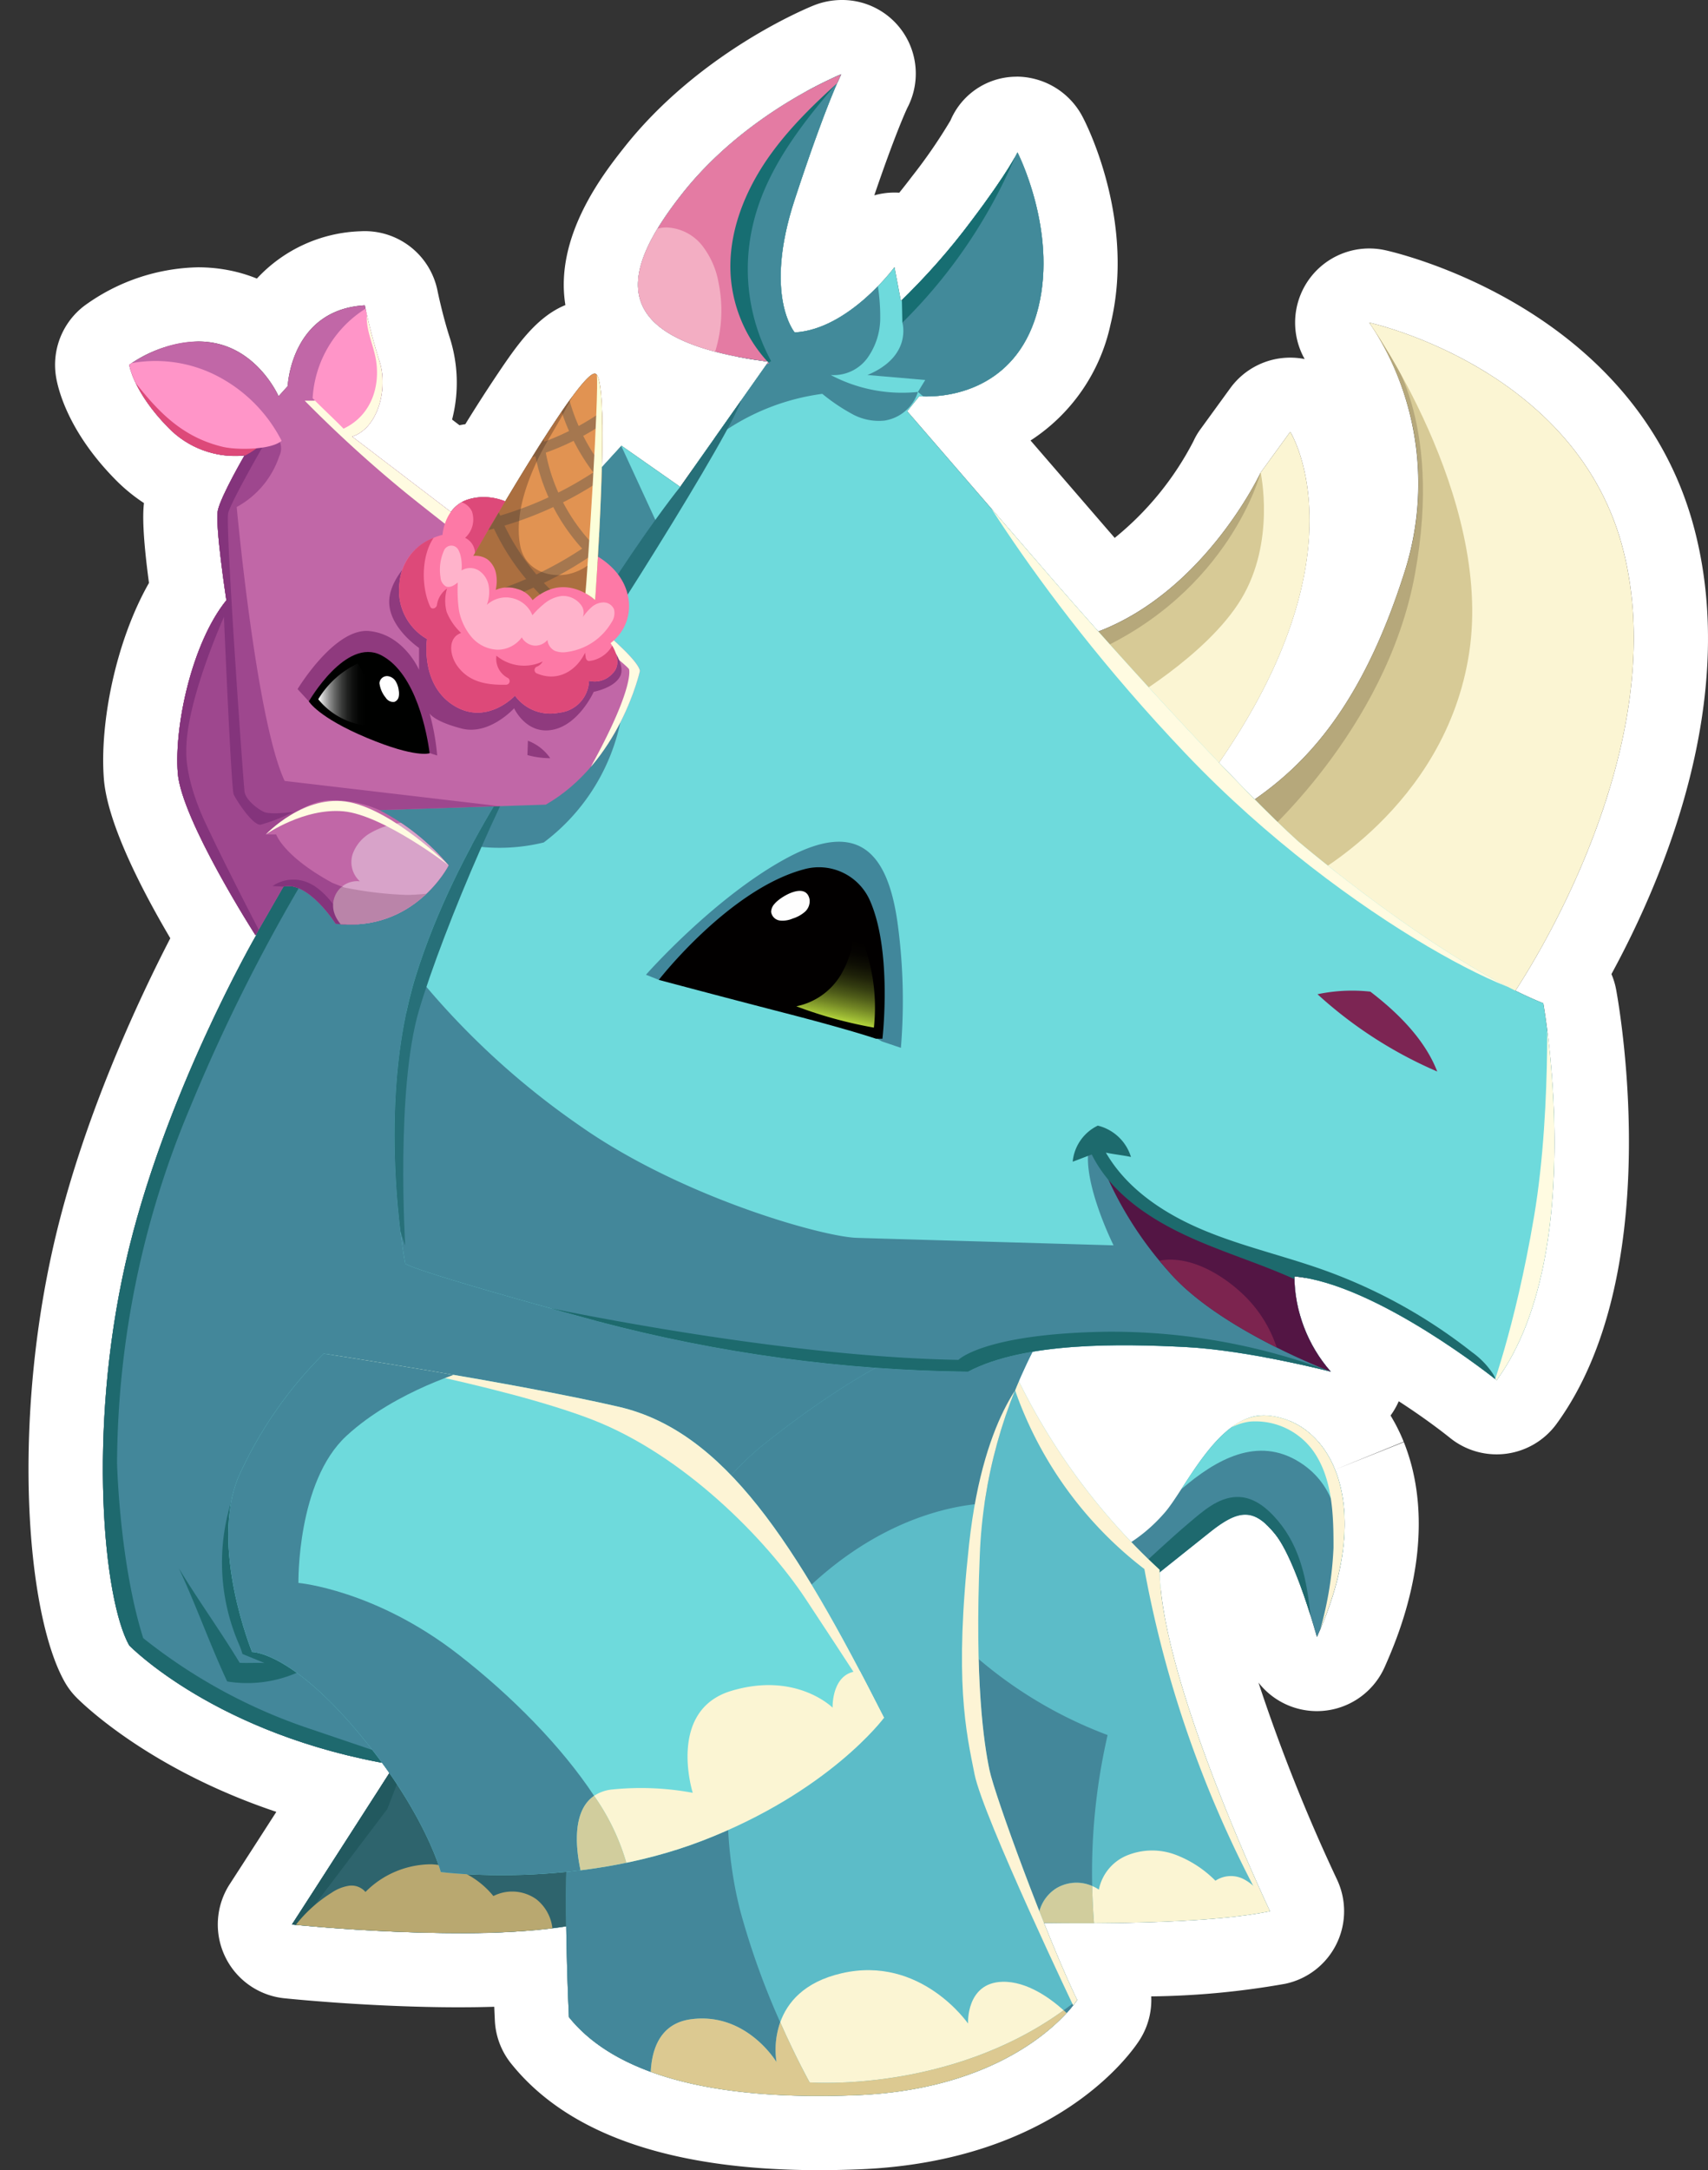 <svg xmlns="http://www.w3.org/2000/svg" viewBox="0 0 230.378 292.602"><rect x="0" y="0" width="230.378" height="292.602" fill="#333333" stroke="none"/><defs><clipPath id="clip-path" transform="translate(-39.594 -2.044)"><path class="cls-1" d="M124.455 167.787s43.564-.274 51.036 17.219a86.457 86.457 0 0 0 20.507 28.685c.134 15.025 14.891 46.04 14.891 46.04-10.476 2.205-33.496 1.516-33.496 1.516l-24.536-17.072-35.451 17.348c-13.396 2.619-38.434 0-38.434 0 2.068-3.17 13.843-21.504 13.843-21.504-24.065-3.997-35.793-16.128-35.793-16.128-3.48-6.203-5.619-28.81-.519-51.44s17.644-44.307 17.644-44.307c.498-4.417.964-9.168 1.461-13.585.47-4.169 3.79-7.708 7.402-9.84a30.063 30.063 0 0 1 11.982-3.53c5.324-.603 11.014-.441 15.617 2.301 6.124 3.65 8.938 10.95 10.747 17.846a127.746 127.746 0 0 1 3.1 46.451z"/></clipPath><clipPath id="clip-path-2" transform="translate(-39.594 -2.044)"><path class="cls-1" d="M179.834 182.478a66.123 66.123 0 0 0-8.082 29.184c-.722 17.175.577 25.546 1.299 29.01s7.649 22.37 11.834 31.03c0 0-7.649 11.979-29.875 12.845s-33.483-4.041-38.68-10.536c0 0-.865-17.608 0-26.7s11.478-38.749 26.389-50.61 23.693-14.223 23.693-14.223z"/></clipPath><clipPath id="clip-path-3" transform="translate(-39.594 -2.044)"><path class="cls-1" d="M158.83 233.652c-11.933-23.525-21.5-38.64-35.798-41.935s-39.776-7.16-39.776-7.16a55.638 55.638 0 0 0-11.479 16.57c-3.977 9.455 1.819 23.66 1.819 23.66s5.065-.113 14.181 10.683 11.275 18.98 11.275 18.98 18.07 2.386 35.23-4.206 24.548-16.592 24.548-16.592z"/></clipPath><clipPath id="clip-path-4" transform="translate(-39.594 -2.044)"><path class="cls-1" d="M143.244 50.812c-21.853-2.833-20.335-11.635-11.634-22.662s21.448-16.086 21.448-16.086-2.024 3.945-6.273 16.895 0 17.907 0 17.907c7.284-.404 13.456-8.801 13.456-8.801l.867 4.552a88.888 88.888 0 0 0 9.452-10.724c5.059-6.677 6.273-9.307 6.273-9.307s5.362 10.431 2.832 20.846-11.128 12.341-16.086 12.036l-1.618 2.021s7.79 9 19.02 22.002 26.506 29.494 33.69 35.969c0 0 18.852 16.102 33.082 21.852 0 0 6.12 33.795-6.292 50.825 0 0-16.164-12.989-27.277-14a19.748 19.748 0 0 0 4.907 12.846s-11.113-2.887-19.629-3.32-21.648-.721-29.298 3.32a203.967 203.967 0 0 1-49.915-6.783c-26-7.072-26-7.794-26-7.794s-4.041-21.216 1.443-38.824 17.188-32.906 17.188-32.906l2.585-29.816 7.959-8.719 7.917 5.545z"/></clipPath><clipPath id="clip-path-5" transform="translate(-39.594 -2.044)"><path class="cls-1" d="M78.399 54.101s.41-10.32 10.402-10.893a75.965 75.965 0 0 0 1.973 7.535c1.221 3.768-.253 9.092-3.693 10.157l25.87 19.739s12.708 9.583 12.953 11.876c0 0-2.702 12.286-12.695 18.02l-22.435.737a30.603 30.603 0 0 1 9.33 7.453s-4.587 9.092-15.234 7.863c0 0-3.686-5.815-7.044-4.996l-3.768 6.552s-9.992-15.562-10.484-21.869 1.884-17.511 6.553-23.294c0 0-1.557-10.187-1.147-12.12s3.604-7.422 3.604-7.422a12.433 12.433 0 0 1-10.32-3.768c-4.669-4.75-5.242-8.436-5.242-8.436s5.405-4.095 11.466-2.949 8.682 7.182 8.682 7.182z"/></clipPath><clipPath id="clip-path-6" transform="translate(-39.594 -2.044)"><path class="cls-1" d="M111.432 82.959c4.363-3.927 8.436 0 8.436 0s2.181-30.105 0-30.541-16.434 24.578-16.434 24.578a2.867 2.867 0 0 1 1.934.482 3.21 3.21 0 0 1 1.13 1.879 5.4 5.4 0 0 1-.04 2.222 4.068 4.068 0 0 1 2.84-.153 3.498 3.498 0 0 1 2.134 1.533z"/></clipPath><linearGradient id="linear-gradient" x1="152.194" y1="139.337" x2="154.648" y2="128.007" gradientUnits="userSpaceOnUse"><stop offset="0" stop-color="#aece3a"/><stop offset=".052" stop-color="#aece3a" stop-opacity=".883"/><stop offset=".169" stop-color="#aece39" stop-opacity=".651"/><stop offset=".289" stop-color="#afcf38" stop-opacity=".451"/><stop offset=".41" stop-color="#afcf38" stop-opacity=".288"/><stop offset=".534" stop-color="#afcf37" stop-opacity=".161"/><stop offset=".661" stop-color="#afcf37" stop-opacity=".071"/><stop offset=".793" stop-color="#afcf37" stop-opacity=".018"/><stop offset=".938" stop-color="#afcf37" stop-opacity="0"/></linearGradient><linearGradient id="linear-gradient-2" x1="82.518" y1="95.671" x2="89.343" y2="95.671" gradientUnits="userSpaceOnUse"><stop offset="0" stop-color="#fff"/><stop offset=".029" stop-color="#fff" stop-opacity=".935"/><stop offset=".133" stop-color="#fff" stop-opacity=".718"/><stop offset=".241" stop-color="#fff" stop-opacity=".526"/><stop offset=".35" stop-color="#fff" stop-opacity=".365"/><stop offset=".46" stop-color="#fff" stop-opacity=".233"/><stop offset=".572" stop-color="#fff" stop-opacity=".13"/><stop offset=".687" stop-color="#fff" stop-opacity=".058"/><stop offset=".807" stop-color="#fff" stop-opacity=".014"/><stop offset=".938" stop-color="#fff" stop-opacity="0"/></linearGradient><style>.cls-1{fill:none}.cls-2{fill:#fff}.cls-3{fill:#43879a}.cls-4{fill:#6edadc}.cls-5{fill:#1e696e}.cls-6{fill:#fdf4d5}.cls-8{fill:#5cbcc8}.cls-10{fill:#22595f}.cls-12{fill:#fbf5d3}.cls-13{fill:#d1cd9d}.cls-17{fill:#b6a87b}.cls-18{fill:#d7ca96}.cls-20{fill:#428a9a}.cls-21{fill:#176e72}.cls-29{fill:#1d6a6d}.cls-32{fill:#fffbe1}.cls-38{fill:#ff95c8}.cls-41{fill:#8f3a7e}.cls-42{fill:#dd4979}</style></defs><g id="Layer_16"><path class="cls-2" d="M153.058 12.064s-2.024 3.945-6.273 16.895 0 17.907 0 17.907c7.284-.404 13.456-8.802 13.456-8.802l.867 4.553a88.891 88.891 0 0 0 9.452-10.724c5.059-6.677 6.273-9.308 6.273-9.308s5.362 10.432 2.832 20.847c-2.37 9.76-10.07 12.065-15.11 12.065-.337 0-.664-.01-.976-.03l-1.618 2.022s7.79 8.999 19.02 22.002a673.013 673.013 0 0 0 6.756 7.697c14.468-5.519 21.897-21.435 21.897-21.435l3.99-5.49s10.132 16.073-9.61 44.607a376.442 376.442 0 0 0 4.818 4.954c7.216-5.026 14.53-12.942 20.104-30.333a39.182 39.182 0 0 0-3.697-32.523c-.595-.914-.957-1.423-.957-1.423s27.923 6.051 34.228 30.544c6.073 23.594-8.467 50.224-14.507 59.527a55.54 55.54 0 0 0 3.75 1.696s6.12 33.795-6.292 50.825c0 0-16.164-12.989-27.277-14a19.748 19.748 0 0 0 4.907 12.846s-11.113-2.887-19.629-3.32c-2.454-.125-5.29-.237-8.268-.237a76.074 76.074 0 0 0-12.359.878 57.63 57.63 0 0 0-1.842 3.986 88.36 88.36 0 0 0 15.185 21.68 24.887 24.887 0 0 0 4.34-3.78 27.155 27.155 0 0 0 2.397-3.345l.616-.947.371-.567.146-.222q.244-.368.496-.74l.135-.197q.216-.316.438-.632l.124-.176q.266-.374.542-.744l.144-.192q.24-.317.486-.627l.118-.149q.289-.359.587-.704l.157-.178q.266-.3.538-.588l.107-.113c.209-.216.422-.423.637-.623.055-.052.111-.102.167-.153.196-.177.395-.347.596-.51.032-.024.062-.052.094-.077.225-.177.455-.342.687-.498.059-.04.119-.078.179-.116q.256-.165.519-.31l.058-.032.083-.047c.025-.013.05-.029.074-.042.113-.058.228-.108.343-.16l.092-.044a7.472 7.472 0 0 1 .489-.194c.037-.014.075-.029.112-.041.151-.052.304-.095.458-.135.05-.013.101-.03.153-.042l.021-.005.042-.012c.126-.028.254-.046.382-.066.058-.01.116-.023.174-.03.08-.01.16-.015.239-.022.066-.006.133-.01.2-.014l.018-.001c.058-.003.114-.01.172-.012l.146-.002c.163 0 .327.006.492.02q.408.035.806.1c.091.016.18.039.27.056l.092.019c.075.015.15.029.223.045.067.016.135.026.2.043.113.028.223.064.335.096.144.041.29.08.431.127.045.015.089.033.134.049.058.02.114.044.171.065l.05.02c.129.048.26.094.386.148.125.053.245.115.367.173.073.035.147.066.219.103l.065.03.066.035c.127.067.25.142.376.215.104.06.21.118.312.183.09.056.177.119.265.179.055.036.108.074.162.111.078.055.157.107.233.164.13.097.257.203.384.308.082.067.165.13.245.2.13.114.255.236.38.356.073.07.147.137.217.209.128.13.251.267.374.405l.027.03.067.072.095.109c.126.148.246.303.366.46.053.069.108.136.16.207.07.095.137.192.204.29l.04.059.11.167c.045.068.091.134.135.203.117.186.229.378.338.573.037.066.075.129.111.195.111.206.216.417.32.632.029.062.06.123.088.186.092.198.178.402.262.608l.019.046.015.038.07.172c.095.245.183.497.268.753l.053.16c.085.265.163.537.237.813l.038.145c.074.285.14.576.2.873.01.044.02.087.028.132q.09.457.16.932l.018.115q.069.487.116.991l.01.103q.046.515.07 1.048l.003.086q.022.543.019 1.105v.074q-.005.57-.036 1.159l-.003.06q-.032.597-.093 1.214l-.004.043q-.062.624-.153 1.266l-.005.037q-.093.647-.216 1.313l-.004.024q-.125.672-.281 1.362l-.004.017q-.157.693-.348 1.405l-.003.01q-.192.715-.418 1.447l-.002.007q-.226.734-.488 1.485l-.002.006q-.262.752-.56 1.52l-.002.005q-.3.77-.635 1.555v.001c-.157.366-.311.731-.48 1.103 0 0-.324-1.189-.86-2.892a98.17 98.17 0 0 0-.416-1.294l-.036-.107-.197-.592-.036-.105-.245-.712-.01-.026q-.114-.329-.235-.663l-.066-.183q-.099-.273-.201-.547l-.07-.185q-.131-.351-.267-.702l-.038-.096q-.118-.301-.24-.6-.042-.106-.086-.211-.105-.256-.211-.508l-.084-.196a38.55 38.55 0 0 0-.292-.665l-.031-.067q-.133-.292-.267-.572l-.095-.197q-.11-.224-.22-.44l-.094-.183a20.225 20.225 0 0 0-.307-.568l-.02-.035c-.096-.17-.193-.334-.29-.492l-.094-.148q-.115-.18-.23-.348l-.095-.137a7.999 7.999 0 0 0-.313-.415c-1.428-1.749-2.647-2.604-4.023-2.604-1.317 0-2.778.784-4.703 2.318l-6.837 5.454c.348 15.148 14.878 45.693 14.878 45.693-6.447 1.357-17.64 1.618-25.3 1.618-2.024 0-3.803-.018-5.18-.04 1.578 3.945 3.162 7.674 4.476 10.393 0 0-7.649 11.979-29.875 12.845-1.716.067-3.364.099-4.951.099-18.974 0-28.934-4.642-33.728-10.635 0 0-.279-5.67-.362-12.236a96.159 96.159 0 0 1-14.49.91c-11.383 0-22.507-1.162-22.507-1.162 1.764-2.705 10.587-16.435 13.143-20.414a74.139 74.139 0 0 0-1-1.395c-22.913-4.27-34.094-15.823-34.094-15.823-3.479-6.203-5.618-28.81-.518-51.44s17.644-44.307 17.644-44.307c.008-.063.014-.129.021-.192l-.11.192s-9.993-15.562-10.484-21.869 1.884-17.511 6.552-23.294c0 0-1.556-10.187-1.146-12.12s3.604-7.422 3.604-7.422a8.288 8.288 0 0 1-1.286.084 12.61 12.61 0 0 1-9.034-3.852c-4.67-4.75-5.242-8.436-5.242-8.436a17.165 17.165 0 0 1 9.272-3.151 11.791 11.791 0 0 1 2.194.202c6.061 1.147 8.682 7.182 8.682 7.182l1.229-1.366s.41-10.32 10.402-10.894a75.94 75.94 0 0 0 1.973 7.535c1.221 3.768-.253 9.092-3.693 10.157l13.327 10.169a4.46 4.46 0 0 1 2.202-1.645 6.784 6.784 0 0 1 2.208-.364 7.936 7.936 0 0 1 2.92.58c4.326-7.244 10.561-17.228 12.07-17.228a.302.302 0 0 1 .06.006c.955.191 1.073 6.075.905 12.627l2.65-2.904 7.918 5.545 11.903-16.874c-21.853-2.833-20.335-11.635-11.634-22.662s21.448-16.086 21.448-16.086m.097-10.02a10.262 10.262 0 0 0-3.786.725c-.622.247-15.363 6.199-25.61 19.187-2.717 3.443-9.42 11.938-7.903 21.22-3.997 1.634-6.695 5.644-9.324 9.552a207.82 207.82 0 0 0-4.177 6.512q-.396.058-.788.135l-.994-.76a19.903 19.903 0 0 0-.287-10.956c-1.013-3.124-1.671-6.373-1.678-6.405a10.001 10.001 0 0 0-9.801-8.046c-.192 0-.385.005-.579.016a19.935 19.935 0 0 0-13.985 6.38 20.488 20.488 0 0 0-3.896-1.143 21.86 21.86 0 0 0-4.053-.377 26.902 26.902 0 0 0-15.311 5.18 10 10 0 0 0-3.843 9.508c.25 1.61 1.567 7.372 7.991 13.908a23.327 23.327 0 0 0 3.88 3.191c-.17 1.45-.2 4.207.677 10.77-4.531 7.966-6.662 18.986-6.084 26.411.472 6.051 5.215 15.148 8.961 21.496-4.233 8.19-11.952 24.555-15.817 41.705-5.538 24.571-3.506 49.513 1.552 58.53a9.998 9.998 0 0 0 1.536 2.063c.45.466 9.46 9.604 27.03 15.49a3047.604 3047.604 0 0 1-6.27 9.724 10 10 0 0 0 7.336 15.409c.476.05 11.778 1.217 23.547 1.217q2.49 0 4.78-.071a244.7 244.7 0 0 0 .084 1.887 10 10 0 0 0 2.18 5.756c7.637 9.547 21.612 14.388 41.536 14.388 1.725 0 3.522-.036 5.34-.107 26.681-1.04 36.844-15.778 37.915-17.455a9.998 9.998 0 0 0 1.56-5.868 110.073 110.073 0 0 0 18.075-1.7 10 10 0 0 0 6.97-14.081 235.852 235.852 0 0 1-10.58-26.526 9.999 9.999 0 0 0 7.083 3.812q.402.032.801.032a9.998 9.998 0 0 0 9.099-5.856c.177-.39.342-.773.506-1.157l.066-.154a62.13 62.13 0 0 0 .752-1.843l.024-.061c.224-.575.45-1.187.66-1.789l.012-.035c.212-.61.414-1.224.6-1.827l.003-.007c.184-.597.358-1.2.516-1.79l.011-.04c.154-.576.301-1.167.433-1.747l.016-.072a44.932 44.932 0 0 0 .642-3.466l.01-.076c.076-.534.144-1.1.2-1.652l.005-.064c.054-.549.096-1.103.125-1.641l.005-.093a35.21 35.21 0 0 0 .048-1.588v-.104a33.134 33.134 0 0 0-.026-1.556l-.004-.105q-.035-.79-.101-1.524l-.013-.132a31.615 31.615 0 0 0-.174-1.477l-.026-.18a30.704 30.704 0 0 0-.241-1.397l-.043-.208a28.9 28.9 0 0 0-.309-1.342l-.061-.23a27.132 27.132 0 0 0-.464-1.554 25.799 25.799 0 0 0-.548-1.501l-9.285 3.714 9.265-3.762-.03-.075a25.09 25.09 0 0 0-.444-1.028c-.048-.105-.1-.212-.152-.32a24.04 24.04 0 0 0-.545-1.074 16.35 16.35 0 0 0-.198-.352 25.46 25.46 0 0 0-.403-.69q.255-.348.482-.722a10.034 10.034 0 0 0 .624-1.202c2.606 1.685 5.04 3.44 6.944 4.964a10.008 10.008 0 0 0 14.338-1.91c14.515-19.916 8.755-54.608 8.05-58.498a9.995 9.995 0 0 0-.645-2.15c7.121-13.077 17.13-36.931 11.247-59.784-7.754-30.12-40.408-37.524-41.794-37.824a10 10 0 0 0-10.83 14.683 10.004 10.004 0 0 0-1.617-.186 9.079 9.079 0 0 0-.33-.005 9.999 9.999 0 0 0-8.089 4.12l-3.99 5.49a9.075 9.075 0 0 0-.972 1.65 40.96 40.96 0 0 1-10.624 13.045q-.71-.817-1.4-1.614c-3.756-4.35-7.127-8.251-9.951-11.518a24.873 24.873 0 0 0 10.786-15.645c3.312-13.64-2.933-26.371-3.656-27.778a10.093 10.093 0 0 0-8.839-5.635q-.2 0-.403.009a9.678 9.678 0 0 0-8.69 5.904 70.189 70.189 0 0 1-5.206 7.563 89.776 89.776 0 0 1-1.699 2.171q-.325-.02-.65-.02a9.977 9.977 0 0 0-2.719.376c2.789-8.186 4.265-11.39 4.457-11.797a9.925 9.925 0 0 0-8.823-14.541zm-.097 20.02zm39.335 172.508q-.402-.56-.808-1.145c.54.002 1.073.008 1.595.017l-.09.126-.117.166-.03.044c-.178.253-.35.501-.52.75l-.03.042z" transform="translate(-39.594 -2.044)"/><path class="cls-2" d="M193.345 216.164c9.687.861 19.023-7.292 20.252-16.94 1.973-15.483-13.49-27.096-27.954-24.404-12.884 2.399-12.879 15.973-9.611 26.444 2.39 7.662 9.096 14.169 17.313 14.9z" transform="translate(-39.594 -2.044)"/></g><g id="Layer_15"><path class="cls-3" d="M191.272 210.523a21.49 21.49 0 0 0 5.246-4.334c2.909-3.136 7.382-13.849 14.03-13.288 8.782.742 14.599 12.432 6.672 29.855 0 0-2.852-10.465-5.646-13.886s-4.79-3.422-8.725-.286-10.437 8.327-10.437 8.327z" transform="translate(-39.594 -2.044)"/><path class="cls-4" d="M214.933 199.221c4.861 3.095 5.704 8.48 5.43 14.016 2.386-12.053-2.75-19.74-9.816-20.336-5.037-.425-8.826 5.624-11.632 9.944 4.663-4.002 10.31-7.258 16.018-3.624z" transform="translate(-39.594 -2.044)"/><path class="cls-5" d="M211.977 207.102c-1.416-1.683-3.295-3.31-5.638-3.22-2.48.094-4.514 1.928-6.301 3.437-2.76 2.33-5.374 4.824-8.043 7.256l.417 2.336s6.501-5.19 10.437-8.327 5.93-3.136 8.725.286c1.854 2.27 3.731 7.636 4.786 10.994-.484-4.6-1.315-9.113-4.383-12.762z" transform="translate(-39.594 -2.044)"/><path class="cls-6" d="M208.137 193.72a9.601 9.601 0 0 1 9.143 4.823c2.082 3.574 2.19 8.153 2.179 12.176a47.89 47.89 0 0 1-1.76 10.934c7.19-16.81 1.444-28.026-7.152-28.752a7.073 7.073 0 0 0-4.84 1.587 7.814 7.814 0 0 1 2.43-.767z" transform="translate(-39.594 -2.044)"/></g><g id="Layer_13"><g style="clip-path:url(#clip-path)"><path class="cls-3" d="M91.038 242.784c3.74-1.572 7.266-4.213 10.752-5.92 5.345-2.617 10.81-5.034 15.916-8.108 17.226-10.37 31.543-24.014 46.11-37.694a463.77 463.77 0 0 1 9.913-9.073c-10.884-14.443-49.274-14.202-49.274-14.202a127.745 127.745 0 0 0-3.099-46.451c-1.809-6.896-4.623-14.196-10.747-17.846-4.603-2.742-10.293-2.904-15.617-2.3a30.063 30.063 0 0 0-11.982 3.529c-3.613 2.132-6.932 5.671-7.402 9.84-.497 4.417-.963 9.168-1.46 13.585 0 0-12.544 21.676-17.645 44.307s-2.96 45.237.519 51.44c0 0 11.728 12.13 35.793 16.128l-1.777 2.765z" transform="translate(-39.594 -2.044)"/><path class="cls-8" d="M195.998 213.69a86.457 86.457 0 0 1-20.507-28.684 14.09 14.09 0 0 0-1.177-2.181c-12.52 11.164-24.154 23.311-37.344 33.712a150.6 150.6 0 0 1-24.93 16.425c-4.674 2.367-9.57 4.376-14.114 6.988a55.156 55.156 0 0 1-7.717 4.125c-3.593 5.59-9.79 15.229-11.237 17.448 0 0 25.038 2.619 38.434 0l35.45-17.348 24.537 17.072s23.02.69 33.496-1.516c0 0-14.757-31.015-14.891-46.04z" transform="translate(-39.594 -2.044)"/><path d="M97.486 238.19a19.24 19.24 0 0 1 13.776 3.683 28.25 28.25 0 0 1 8.919 11.373c1.279 2.821 2.2 6.07 1.15 8.984-1.242 3.447-4.845 5.408-8.294 6.642a47.031 47.031 0 0 1-30.017.474 18.175 18.175 0 0 1-5.463-2.609 8.248 8.248 0 0 1-3.28-4.954c-.965-5.377 4.291-9.23 7.657-12.468 2.723-2.62 5.091-5.524 8.093-7.852a15.862 15.862 0 0 1 7.459-3.274z" transform="translate(-39.594 -2.044)" style="fill:#2e646d"/><path class="cls-5" d="M71.61 202.22a27.643 27.643 0 0 0 .288 21.68 11.771 11.771 0 0 1 .398 1.145c.889.37 2.079.851 2.968 1.22-1.028-.052-2.315.028-3.343-.025-2.57-4.26-5.624-8.47-8.194-12.73 2.358 5.057 4.15 10.188 6.509 15.245a16.834 16.834 0 0 0 10.796-1.857c-4.248-7.464-6.924-16.463-9.422-24.679z" transform="translate(-39.594 -2.044)"/><path class="cls-5" d="M90.048 240.306a.42.42 0 0 1 .411-.037 31.595 31.595 0 0 0 3.116-1.001l-12.543-4.252a73.246 73.246 0 0 1-22.12-12.103c-3.218-10.17-3.53-23.626-3.53-23.626a124.877 124.877 0 0 1 9.833-47.877 238.793 238.793 0 0 1 16.496-32.685s-15.154-3.257-15.423-4.348-19.446 58.074-19.446 58.074-6.705 37.162-7.241 37.162c-.401 0 17.457 29.615 26.52 44.6 7.792-4.908 16.125-8.989 23.927-13.907z" transform="translate(-39.594 -2.044)"/><path class="cls-10" d="M90.29 241.33a.456.456 0 0 1-.05.003c-7.71 4.83-15.935 8.856-23.623 13.702 2.792 4.615 4.633 7.652 4.633 7.652h7.913l12.67-16.73 2.253-5.84a31.753 31.753 0 0 1-3.797 1.213z" transform="translate(-39.594 -2.044)"/><path d="M114.055 263.664a5.814 5.814 0 0 0-2.113-5.54 5.612 5.612 0 0 0-5.8-.437 11.667 11.667 0 0 0-8.304-4.282 12.538 12.538 0 0 0-8.95 3.73 2.478 2.478 0 0 0-2.267-.829 5.795 5.795 0 0 0-2.319.947 18.585 18.585 0 0 0-5.898 5.87 33.904 33.904 0 0 0 17.022 3.519 116.921 116.921 0 0 0 18.63-2.978z" transform="translate(-39.594 -2.044)" style="fill:#b9a870"/><path class="cls-6" d="M175.584 186.579a51.994 51.994 0 0 0 18.366 27.018 151.734 151.734 0 0 0 18.803 50.112c-.713-11.153-3.13-21.843-6.266-32.57-1.885-6.449-3.783-12.934-6.736-18.97-4.408-9.01-11.015-16.727-17.55-24.336a9.946 9.946 0 0 0-2.972-2.64c-1.198-.59-2.674.47-3.645 1.386z" transform="translate(-39.594 -2.044)"/><path class="cls-10" d="M184.648 237.462c-4.829 2.422-11.031 4.414-16.5 4.007 1.59-2.988 3.105-2.504 6.24-2.547 3.06-.041 7.466-.058 10.26-1.46z" transform="translate(-39.594 -2.044)"/><path class="cls-3" d="M179.66 261.861a5.183 5.183 0 0 1 7.25-5.528 82.854 82.854 0 0 1 2.08-20.354 58.366 58.366 0 0 1-21.31-13.904c-3.151 2.596-4.378 5.703-4.363 9.786a49.376 49.376 0 0 0 4.445 20.25c2.582 5.655 6.483 11.015 12.091 13.7a18.393 18.393 0 0 0 7.97 1.692c-.1-.687-.17-1.373-.254-2.06a19.074 19.074 0 0 1-3.61-.64c-1.768-.526-4.019-1.12-4.3-2.942z" transform="translate(-39.594 -2.044)"/><path class="cls-12" d="M210.108 258.244a6.346 6.346 0 0 0-2.872-2.89 3.792 3.792 0 0 0-3.704.267 15.126 15.126 0 0 0-5.394-3.508 8.971 8.971 0 0 0-6.342.024 6.322 6.322 0 0 0-3.986 4.685 4.89 4.89 0 0 0-.9-.489 89.555 89.555 0 0 0 .659 9.11q.925.09 1.851.156a61.922 61.922 0 0 0 11.426.124c3.79-.428 7.407-1.15 10.403-3.511a12.067 12.067 0 0 0-1.141-3.968z" transform="translate(-39.594 -2.044)"/><path class="cls-13" d="M182.066 256.643a5.332 5.332 0 0 0-2.407 5.218c.281 1.822 2.532 2.416 4.3 2.942a19.074 19.074 0 0 0 3.61.64 89.555 89.555 0 0 1-.659-9.11 5.343 5.343 0 0 0-4.844.31z" transform="translate(-39.594 -2.044)"/></g></g><g id="Layer_12"><g style="clip-path:url(#clip-path-2)"><path class="cls-8" d="M179.834 182.478a66.123 66.123 0 0 0-8.082 29.184c-.722 17.175.577 25.546 1.299 29.01s7.649 22.37 11.834 31.03c0 0-7.649 11.979-29.875 12.845s-33.483-4.041-38.68-10.536c0 0-.865-17.608 0-26.7s11.478-38.749 26.389-50.61 23.693-14.223 23.693-14.223z" transform="translate(-39.594 -2.044)"/><path class="cls-3" d="m184.281 274.3-2.182 5.773s-15.687 5.917-16.264 5.773-8.804.002-8.804.002l-29.298-.002s-2.454-10.536 5.05-11.546 11.547 5.773 11.547 5.773a11.223 11.223 0 0 1 .502-5.37 102.835 102.835 0 0 1-5.301-14.692c-3.212-11.979-3.283-32.473 9.525-44.316s25.005-10.96 25.005-10.96l11.546-16.598-3.752-10.33-22.52.95-22.221 11.69-19.708 24.968s-5.037 47.038-4.972 47.627-.722 15.587 0 16.165 15.587 7.36 16.165 7.36 31.462 3.176 31.895 2.887 22.948-9.959 22.948-9.959l1.443-7.793a43.95 43.95 0 0 1-1.827 1.39 17.022 17.022 0 0 1 1.223 1.208z" transform="translate(-39.594 -2.044)"/><path class="cls-12" d="M183.058 273.092c-1.688-1.526-4.907-3.943-8.275-3.844-4.907.145-4.619 5.629-4.619 5.629s-6.35-9.237-17.03-6.783c-5.143 1.181-7.37 4.002-8.302 6.61 2.164 4.88 3.972 8.11 3.972 8.11s18.82 1.462 34.254-9.722z" transform="translate(-39.594 -2.044)"/><path d="M144.33 280.073s-4.041-6.784-11.546-5.773-5.051 11.546-5.051 11.546l29.298.002s8.226-.147 8.804-.002 16.264-5.773 16.264-5.773l2.182-5.773a17.022 17.022 0 0 0-1.223-1.208c-15.434 11.184-34.254 9.723-34.254 9.723s-1.808-3.231-3.972-8.111a11.223 11.223 0 0 0-.502 5.369z" transform="translate(-39.594 -2.044)" style="fill:#dcc991"/><path class="cls-6" d="M178.824 186.725s-6.495 5.02-8.515 23.494-.417 25.257.73 31.03 13.846 32.329 13.846 32.329l1.732-6.062-7.36-51.09z" transform="translate(-39.594 -2.044)"/></g></g><g id="Layer_11"><g style="clip-path:url(#clip-path-3)"><path class="cls-4" d="M158.83 233.652c-11.933-23.525-21.5-38.64-35.798-41.935s-39.776-7.16-39.776-7.16a55.638 55.638 0 0 0-11.479 16.57c-3.977 9.455 1.819 23.66 1.819 23.66s5.065-.113 14.181 10.683 11.275 18.98 11.275 18.98 18.07 2.386 35.23-4.206 24.548-16.592 24.548-16.592z" transform="translate(-39.594 -2.044)"/><path class="cls-6" d="M83.256 184.557s23.752 4.091 36.139 8.864 23.525 16.138 28.866 24.207 11.365 17.388 11.365 17.388l-10.91-32.503s-9.774-9.66-11.365-10.569-23.638-9.092-24.207-9.433-29.888 2.046-29.888 2.046z" transform="translate(-39.594 -2.044)"/><path class="cls-3" d="M119.727 244.175c-4.363-6.615-11.086-13.445-18.288-19.046-11.251-8.751-21.593-9.66-21.593-9.66s-.227-13.638 6.478-19.827 16.592-8.917 16.592-8.917l-18.183-5.01-8.183 2.842-7.955 14.888-4.66 27.957 28.88 36.707s29.652-.003 31.64-7.737c-3.368-.18-6.083-.332-6.083-.332s-2.904-8.957 1.355-11.865z" transform="translate(-39.594 -2.044)"/><path class="cls-12" d="M157.125 227.567c-5.455-1.425-5.227 4.721-5.227 4.721s-4.887-4.886-13.638-2.273-5.228 13.752-5.228 13.752a38.214 38.214 0 0 0-10.796-.455 5.32 5.32 0 0 0-2.509.863 30.267 30.267 0 0 1 4.782 10.695 3.438 3.438 0 0 1-.054 1.502c5.38.288 12.433.647 12.782.577.569-.113 18.98-12.16 18.98-12.16s6.363-15.796.908-17.222z" transform="translate(-39.594 -2.044)"/><path class="cls-13" d="M124.509 254.87a30.267 30.267 0 0 0-4.782-10.695c-4.259 2.908-1.355 11.865-1.355 11.865s2.715.152 6.083.332a3.438 3.438 0 0 0 .054-1.502z" transform="translate(-39.594 -2.044)"/></g></g><g id="Layer_10"><path class="cls-17" d="M224.282 45.545a38.819 38.819 0 0 1 4.654 33.946c-6.313 19.7-14.862 27.245-22.968 32.2s3.152 9.94 3.152 9.94 27.322-20.66 27.472-21.53 6.605-27.143 6.605-27.143L232.69 52.412z" transform="translate(-39.594 -2.044)"/><path class="cls-18" d="M226.496 48.963s7.844 9.288 3.941 30.528-21.317 36.042-21.317 36.042l8.18 10.656 17.04-7.203 10.209-34.017-6.005-23.487z" transform="translate(-39.594 -2.044)"/><path class="cls-12" d="M224.282 45.545s27.923 6.051 34.228 30.544-9.608 52.264-15.162 60.521-27.773-15.95-27.773-15.95 19.018-9.585 22.194-30.67-13.487-44.445-13.487-44.445z" transform="translate(-39.594 -2.044)"/><path class="cls-17" d="M209.634 65.753s-8.609 18.465-25.353 22.518 5.924 10.96 5.924 10.96l12.828-11.45 8.49-19.323z" transform="translate(-39.594 -2.044)"/><path class="cls-18" d="M209.634 65.753s-4.117 16.049-22.581 24.238.729 14.28.729 14.28l14.132-8.06 10.502-19.355V64.97z" transform="translate(-39.594 -2.044)"/><path class="cls-12" d="M203.033 106.286c21.084-29.424 10.59-46.022 10.59-46.022l-3.989 5.49s2.038 9.322-2.615 17.046-16.063 14.178-16.063 14.178z" transform="translate(-39.594 -2.044)"/></g><g id="Layer_9"><g style="clip-path:url(#clip-path-4)"><path class="cls-4" d="M241.461 188.137c12.412-17.03 6.292-50.825 6.292-50.825-14.23-5.75-33.083-21.852-33.083-21.852-7.183-6.475-22.46-22.966-33.69-35.969s-19.02-22.002-19.02-22.002l1.62-2.021c4.957.305 13.556-1.621 16.085-12.036s-2.832-20.847-2.832-20.847-1.214 2.63-6.273 9.308a88.889 88.889 0 0 1-9.452 10.724l-.867-4.553s-6.172 8.398-13.456 8.802c0 0-4.25-4.957 0-17.907s6.273-16.895 6.273-16.895-12.748 5.058-21.448 16.086-10.219 19.83 11.634 22.662l-10.17 14.417c-.464 3.243-2.453 6.449-4.224 9.086-2.469 3.677-5.81 6.657-8.325 10.307-.354.514-1.198.026-.841-.491 2.138-3.103 4.831-5.717 7.14-8.679a29.865 29.865 0 0 0 4.768-8.123l-.251.356-7.917-5.544-7.96 8.72-2.584 29.815s-11.703 15.299-17.188 32.906-1.443 38.824-1.443 38.824 0 .722 26 7.793a203.968 203.968 0 0 0 49.915 6.784c7.65-4.041 20.783-3.753 29.298-3.32s19.628 3.32 19.628 3.32a19.748 19.748 0 0 1-4.907-12.845c11.114 1.01 27.278 14 27.278 14z" transform="translate(-39.594 -2.044)"/><path class="cls-3" d="M96.558 134.448a105.93 105.93 0 0 0 21.216 19.364c13.711 9.646 32.762 14.986 37.38 15.13s34.639 1.01 34.639 1.01-4.908-9.814-3.031-14.144.816 3.381 3.8 6.887 21.24 14.474 21.24 14.474l11.618 7.36v7.938l-71.102 8.66-60.855-24.824-3.686-24.824z" transform="translate(-39.594 -2.044)"/><path class="cls-20" d="M161.307 45.545s1.38 4.521-4.71 7.061l7.794.669-.981 1.612 6.321 5.377s11.113-2.78 11.546-3.626 6.784-17.848 6.495-19.522-2.887-14.344-3.897-15.803-5.051-2.614-5.051-2.614l-7.786 3.464-8.469 18.474z" transform="translate(-39.594 -2.044)"/><path class="cls-20" d="M133.032 63.689a30.65 30.65 0 0 1 17.476-8.543 25.428 25.428 0 0 0 4.029 2.719 7.419 7.419 0 0 0 4.378.885 5.65 5.65 0 0 0 4.495-3.863 20.595 20.595 0 0 1-11.766-2.28 5.638 5.638 0 0 0 4.935-2.275 9.285 9.285 0 0 0 1.742-5.314 27.67 27.67 0 0 0-.534-5.646c-.43-2.624-1.285-5.482-1.368-8.14-.18-5.76-.36-11.524-.789-17.272-.084-1.135-.265-2.426-1.206-3.066a2.572 2.572 0 0 0-2.523-.042 6.783 6.783 0 0 0-2.003 1.696 43.178 43.178 0 0 0-10.163 35.414 10.115 10.115 0 0 1-.972 7.334c-1.524 2.713-4.975 5.375-5.731 8.393z" transform="translate(-39.594 -2.044)"/><path class="cls-21" d="M154.536 10.9c-5.714 6.487-11.634 13.368-13.468 21.816a26.04 26.04 0 0 0 2.536 18.016l-2.887 1.732c-5.386-6.424-5.553-16.363-2.207-24.049s8.896-13.108 16.026-17.515z" transform="translate(-39.594 -2.044)"/><path d="M155.592 10.528c-4.38 3.855-8.803 7.756-12.185 12.51s-5.68 10.516-5.246 16.335a19.135 19.135 0 0 0 5.168 11.657 26.905 26.905 0 0 1-8.616 2.217 12.727 12.727 0 0 1-8.458-2.288c-3.824-2.914-5.045-8.381-3.922-13.056s4.203-8.65 7.662-11.99c7.187-6.94 15.806-13.4 25.597-15.385z" transform="translate(-39.594 -2.044)" style="fill:#e47ba3"/><path d="M135.025 52.081a18.802 18.802 0 0 0 1.486-11.935 11.367 11.367 0 0 0-2.198-4.98 6.424 6.424 0 0 0-4.728-2.45 4.517 4.517 0 0 0-4.301 2.823 14.607 14.607 0 0 0-.59 7.225 10.277 10.277 0 0 0 3.61 6.964 13.21 13.21 0 0 0 6.721 2.353z" transform="translate(-39.594 -2.044)" style="fill:#f3aec3"/><path class="cls-21" d="M177.277 21.313a69.764 69.764 0 0 1-15.97 24.232l-.12-5.63c5.487-6.299 10.603-12.302 16.09-18.602z" transform="translate(-39.594 -2.044)"/><path d="m128.454 134.16-1.732-.691s9.237-10.495 19.051-15.762 13.567-.408 14.866 8.636a77.27 77.27 0 0 1 .469 16.981l-2.562-.866-15.804-8.99z" transform="translate(-39.594 -2.044)" style="fill:#41879b"/><path d="M158.618 142.098s1.372-11.81-1.712-18.69a7.51 7.51 0 0 0-8.876-4.154c-10.11 2.71-19.576 14.906-19.576 14.906s8.082 2.164 17.03 4.474 12.268 3.464 12.268 3.464z" transform="translate(-39.594 -2.044)" style="fill:#020000"/><path d="M144.078 123.895a1.692 1.692 0 0 0-.474 1.09 1.358 1.358 0 0 0 1.16 1.17 3.404 3.404 0 0 0 1.739-.26 4.565 4.565 0 0 0 1.648-.903 1.915 1.915 0 0 0 .636-1.699c-.477-2.401-3.889-.384-4.709.602z" transform="translate(-39.594 -2.044)" style="fill:#fefefe"/><path d="M157.464 140.595a25.151 25.151 0 0 0-2.652-14.252 13.063 13.063 0 0 1-1.834 7.184 9.093 9.093 0 0 1-5.976 4.195 58.406 58.406 0 0 0 10.462 2.873z" transform="translate(-39.594 -2.044)" style="fill:url(#linear-gradient)"/><path d="M188.203 159.022a49.29 49.29 0 0 0 9.145 14.597c6.771 7.739 21.743 13.364 21.743 13.364l2.528-.437-6.595-13.544-16.18-5.626-7.388-4.749z" transform="translate(-39.594 -2.044)" style="fill:#531544"/><path class="cls-29" d="M192.14 158.036a6.217 6.217 0 0 0-4.475-4.224 6.036 6.036 0 0 0-3.384 4.86c.9-.316 1.673-.647 2.573-.964 2.277 4.587 6.597 7.824 11.155 10.158s9.49 3.832 14.221 5.795c10.466 4.342 19.83 10.912 29.1 17.43a4.216 4.216 0 0 0-.397-3.863 11.152 11.152 0 0 0-2.804-2.88 70.812 70.812 0 0 0-20.058-11.091c-5.359-1.909-10.946-3.17-16.19-5.37s-10.27-5.511-13.122-10.433c1.075.23 2.306.352 3.381.582z" transform="translate(-39.594 -2.044)"/><path d="M206.943 176.266c-2.84-2.587-7.025-4.976-10.945-4.252.43.53.877 1.065 1.35 1.605 3.647 4.168 9.67 7.72 14.453 10.113a17.395 17.395 0 0 0-4.858-7.466z" transform="translate(-39.594 -2.044)" style="fill:#7c244f"/><path d="M233.449 146.515a57.804 57.804 0 0 1-16.148-10.418 22.632 22.632 0 0 1 7.128-.35c3.873 2.961 7.41 6.574 9.02 10.768z" transform="translate(-39.594 -2.044)" style="fill:#7c2553"/><path class="cls-32" d="M167.71 61.188s9.96 19.517 31.824 42.492 48.927 35.648 48.71 31.91.866 15.095-1.732 30.466-6.098 24.39-6.098 24.39l8.848-5.34s7.858-22.298 7.858-23.38v-19.628l-6.71-10.677-25.035-18.523-29.377-36.042z" transform="translate(-39.594 -2.044)"/><path class="cls-3" d="M123.846 94.614a27.302 27.302 0 0 1-10.91 21.018 25.119 25.119 0 0 1-13.747-.51 35.452 35.452 0 0 1 24.657-20.508z" transform="translate(-39.594 -2.044)"/><path class="cls-20" d="m122.953 61.22 5.5 11.924c-2.722 3.404-5.464 7.097-8.186 10.501-2.198-2.08-4.519-4.387-4.99-7.377-.355-2.26.42-4.531 1.207-6.68a24.978 24.978 0 0 1 2.35-5.136 7.848 7.848 0 0 1 4.12-3.232z" transform="translate(-39.594 -2.044)"/><path d="M139.567 55.295c-1.876 0-8.226 12.39-8.226 12.39s-12.937 15.816-29.488 48.578-7.604 53.69-7.604 53.69-1.299-21.072 1.876-31.752 12.623-33.14 18.907-41.99 26.411-40.916 24.535-40.916z" transform="translate(-39.594 -2.044)" style="fill:#277079"/><path class="cls-29" d="M110.846 177.808s32.474 7.154 58.02 7.587c0 0 3.463-3.546 20.06-3.794a84.13 84.13 0 0 1 30.165 5.382l-44.02 8.66-44.885-8.918z" transform="translate(-39.594 -2.044)"/></g></g><g id="Layer_8"><g id="Layer_7"><g style="clip-path:url(#clip-path-5)"><path d="M78.399 54.101s.41-10.32 10.402-10.893a75.965 75.965 0 0 0 1.973 7.535c1.221 3.768-.253 9.092-3.693 10.157l25.87 19.739s12.708 9.583 12.953 11.876c0 0-2.702 12.286-12.695 18.02l-22.435.737a30.603 30.603 0 0 1 9.33 7.453s-4.587 9.092-15.234 7.863c0 0-3.686-5.815-7.044-4.996l-3.768 6.552s-9.992-15.562-10.484-21.869 1.884-17.511 6.553-23.294c0 0-1.557-10.187-1.147-12.12s3.604-7.422 3.604-7.422a12.433 12.433 0 0 1-10.32-3.768c-4.669-4.75-5.242-8.436-5.242-8.436s5.405-4.095 11.466-2.949 8.682 7.182 8.682 7.182z" transform="translate(-39.594 -2.044)" style="fill:#c167a7"/><path d="M100.923 113.487a32.912 32.912 0 0 0-5.757-.587 11.026 11.026 0 0 0-5.548 1.42 5.4 5.4 0 0 0-2.456 2.874 3.515 3.515 0 0 0 .963 3.672 3.263 3.263 0 0 0-3.58 3.665c.209 1.611 1.546 2.806 2.795 3.846a16.575 16.575 0 0 0 11.107-3.11 9.878 9.878 0 0 0 4.021-5.438c.53-2.24.728-5.974-1.545-6.342z" transform="translate(-39.594 -2.044)" style="fill:#d8a3c9"/><path d="M76.987 61.003a2.38 2.38 0 0 1 .277 2.539 12.188 12.188 0 0 1-5.743 6.861s2.619 28.747 6.468 36.937l34.891 4.095-22.106-.163a15.435 15.435 0 0 0-6.97-1.31c-3.767.245-8.354 4.586-8.354 4.586h1.393s.983 2.949 7.617 6.552l1.47.574s-1.716 2.703 1.56 4.75.492 4.014.492 4.014l-12.777 1.72-9.747-5.734S55.22 91.287 55.383 91.041s7.208-12.204 6.962-12.122a47.59 47.59 0 0 1 1.864-8.633 15.553 15.553 0 0 1 4.734-7.2c2.272-1.82 5.841-3.987 8.044-2.083z" transform="translate(-39.594 -2.044)" style="fill:#9e478e"/><path class="cls-32" d="M81.762 56.067h-1.07a172.63 172.63 0 0 0 13.597 12.39c7.535 6.12 29.581 22.748 30.148 23.813 0 0 .802 2.211-4.762 12.45s7.54-5.652 7.704-6.144 2.375-9.337 2.047-9.828-21.785-17.363-21.785-17.363L91.463 60.49c1.646-2.244 1.888-5.264 1.436-8.01s-1.737-6.855-4.016-8.453c-.118 4.425-2.695 12.04-7.121 12.04z" transform="translate(-39.594 -2.044)"/><path class="cls-38" d="M85.93 59.841c4.018-1.89 5.155-6.291 4.194-10.142-.526-2.112-1.488-4.187-.844-6.267a15.29 15.29 0 0 0-7.518 12.304c1.417 1.45 2.751 2.656 4.169 4.105z" transform="translate(-39.594 -2.044)"/><path d="M75.653 61.188s-4.871 8.394-5.28 10.032 2.047 36.53 2.21 37.595 1.72 2.293 2.622 2.702 3.931 0 3.931 0a22.901 22.901 0 0 1-4.405 1.72c-1.083.082-3.294-3.358-3.622-4.095S69.8 85.226 69.8 85.226s-5.16 11.466-5.078 18.1c0 0-.246 3.605 2.539 9.584s7.617 15.234 7.617 15.234l2.949-6.552-1.475-.082a4.98 4.98 0 0 1 4.901-.41c2.798 1.229 5.098 5.592 5.098 5.592l-2.22 2.026-8.106 2.702-5.406-.49-9.91-18.921-.656-1.474 1.147-15.58s4.67-9.73 4.915-9.975.327-5.489.327-5.489l2.375-12.776 2.211-4.156z" transform="translate(-39.594 -2.044)" style="fill:#84347c"/><path class="cls-32" d="M75.45 114.548s5.242-5.57 11.303-4.341 13.351 8.518 13.351 8.518-8.853-6.798-14.173-7.29-10.48 3.113-10.48 3.113z" transform="translate(-39.594 -2.044)"/><path d="M94.567 122.71a50.133 50.133 0 0 1-8.874-1.079 3.109 3.109 0 0 0-.247.2 3.314 3.314 0 0 0-.901 2.7c.21 1.611 1.546 2.806 2.795 3.846a16.575 16.575 0 0 0 11.107-3.11 11.372 11.372 0 0 0 3.297-3.6 29.879 29.879 0 0 1-7.177 1.043z" transform="translate(-39.594 -2.044)" style="fill:#ba84a9"/><path class="cls-41" d="M79.733 94.955s4.99-8.281 9.663-7.826 6.72 5.233 6.72 5.233v-2.958s-3.89-2.617-4.022-6.03 3.68-6.518 3.68-6.518L121.83 88.95s2.218 2.649 1.422 4.254-3.576 2.117-3.576 2.117-1.992 4.438-5.55 5.12-5.187-2.901-5.187-2.901-3.34 3.698-7.085 2.73-4.313-2.03-4.313-2.03a31.371 31.371 0 0 1 1.022 5.671l-2.446-.796-13.598-6.79-1.266.288z" transform="translate(-39.594 -2.044)"/><path class="cls-41" d="M113.808 104.27a11.654 11.654 0 0 1-3.074-.419l.065-1.933a6.365 6.365 0 0 1 3.009 2.352z" transform="translate(-39.594 -2.044)"/><path class="cls-42" d="M75.653 61.188a10.753 10.753 0 0 1-4.863 3.017 24.37 24.37 0 0 1-10.957-5.129 10.99 10.99 0 0 1-2.548-3.016 5.359 5.359 0 0 1-.563-3.836 144.097 144.097 0 0 1 18.93 8.964z" transform="translate(-39.594 -2.044)"/><path class="cls-38" d="M56.07 51.288a18.11 18.11 0 0 1 12.221 1.153 20.136 20.136 0 0 1 9.289 9.041c-1.469 1.244-6.073 1.255-7.945.807-6.301-1.509-9.677-5.818-13.565-11z" transform="translate(-39.594 -2.044)"/></g></g><g id="Layer_6"><path d="M97.54 103.603c-.308-2.458-1.767-10.756-6.53-13.214s-9.758 6.223-9.758 6.223 1.23 2.151 7.837 4.917 8.45 2.074 8.45 2.074z" transform="translate(-39.594 -2.044)" style="fill:#000100"/><path class="cls-2" d="M91.621 96.112a1.206 1.206 0 0 0 1.144.571.9.9 0 0 0 .592-.634 2.113 2.113 0 0 0 .02-.9 3.047 3.047 0 0 0-.422-1.257 1.46 1.46 0 0 0-1.09-.687 1.027 1.027 0 0 0-1.09.948 3.803 3.803 0 0 0 .846 1.959z" transform="translate(-39.594 -2.044)"/><path d="M87.843 91.509a12.344 12.344 0 0 0-5.325 4.814 9.749 9.749 0 0 0 6.156 3.51 8.877 8.877 0 0 0-.83-8.324z" transform="translate(-39.594 -2.044)" style="fill:url(#linear-gradient-2)"/></g><g id="Layer_5"><path d="M108.457 69.979a7.57 7.57 0 0 0-5.847-.555c-3.116 1.067-3.329 4.738-3.329 4.738s-5.335 1.067-5.805 6.53a7.526 7.526 0 0 0 3.714 7.512s-.94 6.06 3.542 8.92 8.323-1.28 8.323-1.28a5.902 5.902 0 0 0 5.975 2.287 4.464 4.464 0 0 0 4.012-4.293 3.208 3.208 0 0 0 3.159-.982c1.622-1.537-.256-4.097-.256-4.097a6.23 6.23 0 0 0 2.347-6.36c-.854-4.225-5.32-5.966-5.32-5.966z" transform="translate(-39.594 -2.044)" style="fill:#fd79a6"/><path class="cls-42" d="M103.25 71.002a3.338 3.338 0 0 1-.921 3.557 2.354 2.354 0 0 1 1.333 2.293.519.519 0 0 1 .186-.062 3.975 3.975 0 0 1 1.198.066c2.078-1.683 3.929-3.67 6.08-5.24l-2.669-1.637a7.57 7.57 0 0 0-5.847-.555 4.542 4.542 0 0 0-.757.339 2.36 2.36 0 0 1 1.398 1.239z" transform="translate(-39.594 -2.044)"/><path class="cls-42" d="M119.085 91.166c-.288.031-.456-.248-.487-.487-.027-.21-.059-.418-.09-.627-1.176 2.438-3.668 3.974-6.467 2.804a.492.492 0 0 1 0-.94 1.559 1.559 0 0 0 .745-.683 5.838 5.838 0 0 1-6.232-.78 2.912 2.912 0 0 0 1.552 3.007.491.491 0 0 1-.246.907c-2.588.048-5.044-.322-6.642-2.617-.962-1.383-1.264-3.703.572-4.367a7.928 7.928 0 0 1-1.947-2.827 5.79 5.79 0 0 1 .043-3.157 3.279 3.279 0 0 0-1.356 2.195c-.042.43-.68.726-.907.246-1.184-2.494-1.271-6.746.463-9.287a7.144 7.144 0 0 0-4.61 6.139 7.526 7.526 0 0 0 3.714 7.512s-.94 6.06 3.542 8.92 8.323-1.28 8.323-1.28a5.902 5.902 0 0 0 5.975 2.287 4.464 4.464 0 0 0 4.012-4.293 3.208 3.208 0 0 0 3.159-.982c1.258-1.192.412-2.994-.031-3.746a4.122 4.122 0 0 1-3.085 2.056z" transform="translate(-39.594 -2.044)"/><path d="M101.407 76.158a1.073 1.073 0 0 0-1.918.092 6.366 6.366 0 0 0-.475 3.645 1.503 1.503 0 0 0 .737 1.22c.545.222 1.132-.166 1.592-.533a19.237 19.237 0 0 0 .164 3.807 7.833 7.833 0 0 0 1.719 3.579 4.838 4.838 0 0 0 3.517 1.677 4.065 4.065 0 0 0 3.23-1.66 2.188 2.188 0 0 0 1.658 1.104 2.131 2.131 0 0 0 1.808-.767 1.803 1.803 0 0 0 .999 1.477 3.095 3.095 0 0 0 1.634.15 8.187 8.187 0 0 0 5.99-3.973 2.192 2.192 0 0 0 .351-1.784 1.53 1.53 0 0 0-1.403-.924 2.513 2.513 0 0 0-1.626.64 7.473 7.473 0 0 0-1.172 1.34 1.716 1.716 0 0 0-.308-1.713 3.015 3.015 0 0 0-2.58-1.13 4.51 4.51 0 0 0-2.184.928 12.712 12.712 0 0 0-1.733 1.661 3.842 3.842 0 0 0-2.724-2.303 3.792 3.792 0 0 0-3.423.913 4.974 4.974 0 0 0 .272-2.428 3.122 3.122 0 0 0-1.266-2.15 2.215 2.215 0 0 0-2.42-.066 6.032 6.032 0 0 0-.183-2.196 3.893 3.893 0 0 0-.256-.606z" transform="translate(-39.594 -2.044)" style="fill:#ffb3cb"/></g><g id="Layer_4"><g style="clip-path:url(#clip-path-6)"><path d="M111.432 82.959c4.363-3.927 8.436 0 8.436 0s2.181-30.105 0-30.541-16.434 24.578-16.434 24.578a2.867 2.867 0 0 1 1.934.482 3.21 3.21 0 0 1 1.13 1.879 5.4 5.4 0 0 1-.04 2.222 4.068 4.068 0 0 1 2.84-.153 3.498 3.498 0 0 1 2.134 1.533z" transform="translate(-39.594 -2.044)" style="fill:#e19352"/><path d="M123.557 62.868a46.567 46.567 0 0 1-2.73 2.051 26.646 26.646 0 0 1-2.566-4.109 35.134 35.134 0 0 0 6.341-4.417l-.965-1.098a33.665 33.665 0 0 1-5.993 4.186 26.526 26.526 0 0 1-1.28-3.599l-1.41.387a27.962 27.962 0 0 0 1.394 3.888 33.846 33.846 0 0 1-3.371 1.452c-.013-.103-.032-.205-.043-.309l-1.453.16c.024.215.06.428.089.641q-.962.305-1.94.552l.356 1.418a34.68 34.68 0 0 0 1.828-.519 25.769 25.769 0 0 0 1.773 5.544 47.304 47.304 0 0 1-6.53 2.467c-.137-.33-.291-.651-.417-.985l-1.368.514c.11.294.247.576.367.866-.662.173-1.324.347-1.993.491l.308 1.43a48.735 48.735 0 0 0 2.261-.559 31.625 31.625 0 0 0 4.343 6.801 47.555 47.555 0 0 1-5.262 1.927l.417 1.4a49.067 49.067 0 0 0 5.848-2.178 31.309 31.309 0 0 0 6.076 5.155l.793-1.227a29.83 29.83 0 0 1-5.48-4.559 50.075 50.075 0 0 0 6.201-3.558 24.82 24.82 0 0 0 2.795 2.371l.858-1.183a23.355 23.355 0 0 1-2.42-2.031 48.922 48.922 0 0 0 3.909-3.098l-.967-1.096a47.493 47.493 0 0 1-3.978 3.144 24.889 24.889 0 0 1-3.811-5.415 48.803 48.803 0 0 0 4.996-2.89 27.896 27.896 0 0 0 1.677 1.847l1.032-1.035a26.468 26.468 0 0 1-1.495-1.636 48.007 48.007 0 0 0 2.734-2.06zm-5.438 13.145a48.589 48.589 0 0 1-6.173 3.478 30.17 30.17 0 0 1-4.305-6.58 48.781 48.781 0 0 0 6.582-2.5 26.409 26.409 0 0 0 3.896 5.602zm-3.217-7.555a24.267 24.267 0 0 1-1.693-5.382 35.307 35.307 0 0 0 3.755-1.594 28.1 28.1 0 0 0 2.653 4.257 47.341 47.341 0 0 1-4.715 2.719z" transform="translate(-39.594 -2.044)" style="fill:#a5774f"/><path d="M116.114 79.481c-2.901.497-5.765-.829-6.35-3.842-.747-3.836.691-8.1 2.303-11.521 1.074-2.282 2.485-4.377 3.663-6.603.364-.69.724-1.372 1.094-2.047-4.873 6.582-13.39 21.528-13.39 21.528a2.867 2.867 0 0 1 1.934.482 3.21 3.21 0 0 1 1.13 1.879 5.401 5.401 0 0 1-.04 2.222 4.068 4.068 0 0 1 2.84-.153 3.498 3.498 0 0 1 2.134 1.533c4.363-3.927 8.436 0 8.436 0s.178-2.46.381-5.98a7.091 7.091 0 0 1-4.135 2.502z" transform="translate(-39.594 -2.044)" style="fill:#4c3022;opacity:.36"/><path d="M120.096 52.606c.296 2.527-1.183 25.694-1.582 29.993 1.275.517 1.354.36 1.354.36s2.017-27.849.228-30.353z" transform="translate(-39.594 -2.044)" style="fill:#fcffd9"/></g></g></g></svg>